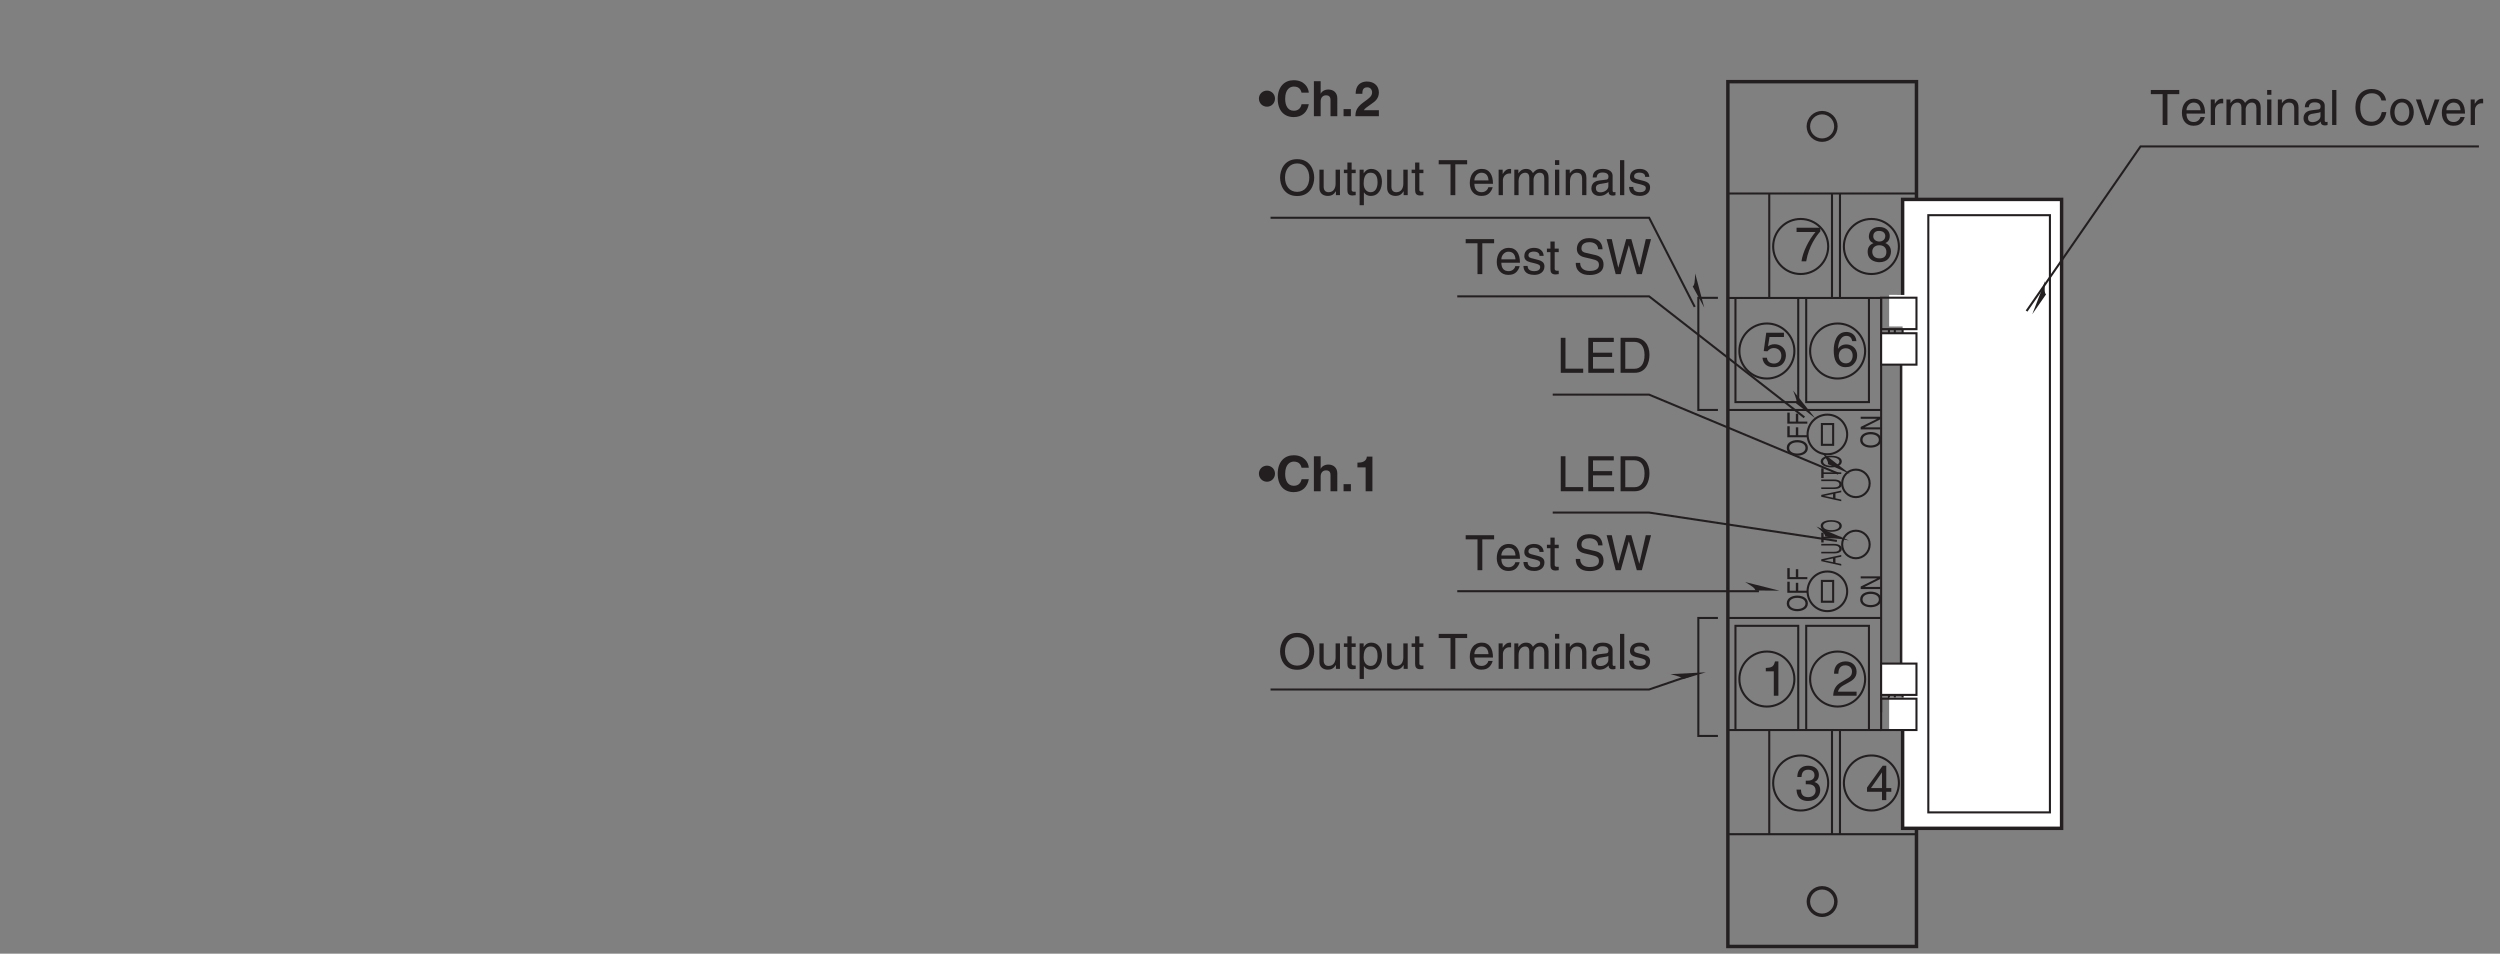<?xml version="1.0" encoding="UTF-8"?>
<svg xmlns="http://www.w3.org/2000/svg" xmlns:xlink="http://www.w3.org/1999/xlink" width="357.06pt" height="136.21pt" viewBox="0 0 357.06 136.21" version="1.2">
<rect x="0" y="0" width="357.06" height="136.21" fill="#808080" stroke="none"/>
<defs>
<g>
<symbol overflow="visible" id="glyph0-0">
<path style="stroke:none;" d="M 0 0 L 3.484 0 L 3.484 -4.875 L 0 -4.875 Z M 1.734 -2.75 L 0.562 -4.531 L 2.922 -4.531 Z M 1.953 -2.438 L 3.125 -4.219 L 3.125 -0.656 Z M 0.562 -0.344 L 1.734 -2.125 L 2.922 -0.344 Z M 0.344 -4.219 L 1.531 -2.438 L 0.344 -0.656 Z M 0.344 -4.219 "/>
</symbol>
<symbol overflow="visible" id="glyph0-1">
<path style="stroke:none;" d="M 2.5 -4.906 L 2.016 -4.906 C 1.828 -4.094 1.5 -4.016 0.703 -3.969 L 0.703 -3.484 L 1.844 -3.484 L 1.844 0 L 2.5 0 Z M 2.5 -4.906 "/>
</symbol>
<symbol overflow="visible" id="glyph0-2">
<path style="stroke:none;" d="M 0.922 -3.141 C 0.938 -3.484 0.984 -4.344 1.906 -4.344 C 2.625 -4.344 2.875 -3.859 2.875 -3.469 C 2.875 -2.828 2.5 -2.625 1.969 -2.328 L 1.328 -1.938 C 0.672 -1.562 0.219 -1.016 0.188 0 L 3.531 0 L 3.531 -0.578 L 0.875 -0.578 C 0.891 -0.766 1.047 -1.156 1.703 -1.516 L 2.219 -1.797 C 2.953 -2.188 3.531 -2.562 3.531 -3.438 C 3.531 -4.344 2.844 -4.906 2 -4.906 C 1.469 -4.906 0.312 -4.734 0.312 -3.141 Z M 0.922 -3.141 "/>
</symbol>
<symbol overflow="visible" id="glyph0-3">
<path style="stroke:none;" d="M 1.562 -2.266 C 1.641 -2.266 1.75 -2.266 1.828 -2.266 C 2.25 -2.266 2.969 -2.188 2.969 -1.359 C 2.969 -0.797 2.531 -0.422 1.906 -0.422 C 1 -0.422 0.891 -1.031 0.875 -1.5 L 0.234 -1.5 C 0.281 -0.938 0.422 -0.375 0.969 -0.078 C 1.203 0.047 1.516 0.125 1.875 0.125 C 3.109 0.125 3.625 -0.641 3.625 -1.438 C 3.625 -2.094 3.281 -2.438 2.812 -2.578 L 2.812 -2.594 C 3.078 -2.688 3.438 -2.984 3.438 -3.609 C 3.438 -4.359 2.875 -4.906 1.938 -4.906 C 0.641 -4.906 0.359 -4.016 0.359 -3.297 L 0.953 -3.297 C 0.984 -3.641 1.031 -4.344 1.906 -4.344 C 2.641 -4.344 2.812 -3.875 2.812 -3.578 C 2.812 -2.969 2.344 -2.781 1.875 -2.781 C 1.766 -2.781 1.656 -2.781 1.562 -2.781 Z M 1.562 -2.266 "/>
</symbol>
<symbol overflow="visible" id="glyph0-4">
<path style="stroke:none;" d="M 3.641 -1.188 L 3.641 -1.719 L 2.922 -1.719 L 2.922 -4.906 L 2.406 -4.906 L 0.172 -1.797 L 0.172 -1.188 L 2.312 -1.188 L 2.312 0 L 2.922 0 L 2.922 -1.188 Z M 2.297 -3.938 L 2.312 -3.938 L 2.312 -1.719 L 0.734 -1.719 Z M 2.297 -3.938 "/>
</symbol>
<symbol overflow="visible" id="glyph0-5">
<path style="stroke:none;" d="M 0.25 -4.188 L 2.953 -4.188 C 2.016 -3.094 1.125 -1.344 0.953 0 L 1.625 0 C 1.984 -2.188 3.156 -3.75 3.641 -4.266 L 3.641 -4.797 L 0.25 -4.797 Z M 0.25 -4.188 "/>
</symbol>
<symbol overflow="visible" id="glyph0-6">
<path style="stroke:none;" d="M 3.422 -3.641 C 3.422 -4.203 3 -4.906 1.906 -4.906 C 0.75 -4.906 0.438 -4.062 0.438 -3.547 C 0.438 -3.094 0.672 -2.766 1.094 -2.594 C 0.578 -2.391 0.266 -2 0.266 -1.406 C 0.266 -1.172 0.266 -0.641 0.766 -0.25 C 1.156 0.062 1.672 0.125 1.938 0.125 C 3.094 0.125 3.594 -0.625 3.594 -1.422 C 3.594 -1.781 3.453 -2.328 2.797 -2.609 C 3.016 -2.719 3.422 -2.938 3.422 -3.641 Z M 1.922 -2.297 C 2.484 -2.297 2.938 -2 2.938 -1.344 C 2.938 -0.578 2.406 -0.422 1.953 -0.422 C 1.109 -0.422 0.922 -1 0.922 -1.391 C 0.922 -1.844 1.234 -2.297 1.922 -2.297 Z M 1.922 -2.828 C 1.469 -2.828 1.062 -3.109 1.062 -3.578 C 1.062 -3.891 1.219 -4.344 1.875 -4.344 C 2.594 -4.344 2.781 -3.922 2.781 -3.609 C 2.781 -3.172 2.453 -2.828 1.922 -2.828 Z M 1.922 -2.828 "/>
</symbol>
<symbol overflow="visible" id="glyph0-7">
<path style="stroke:none;" d="M 1.234 -4.188 L 3.297 -4.188 L 3.297 -4.797 L 0.766 -4.797 L 0.406 -2.172 L 0.938 -2.141 C 1.156 -2.438 1.484 -2.609 1.828 -2.609 C 2.438 -2.609 2.922 -2.219 2.922 -1.516 C 2.922 -0.906 2.531 -0.391 1.891 -0.391 C 1.344 -0.391 0.922 -0.641 0.859 -1.219 L 0.219 -1.219 C 0.344 -0.125 1.156 0.125 1.797 0.125 C 3.328 0.125 3.578 -1.047 3.578 -1.594 C 3.578 -2.594 2.766 -3.156 1.969 -3.156 C 1.531 -3.156 1.234 -3.016 1.016 -2.844 Z M 1.234 -4.188 "/>
</symbol>
<symbol overflow="visible" id="glyph0-8">
<path style="stroke:none;" d="M 3.5 -3.594 C 3.438 -4.594 2.641 -4.906 2.078 -4.906 C 0.609 -4.906 0.266 -3.359 0.266 -2.281 C 0.266 -1.641 0.344 -1.031 0.641 -0.578 C 0.984 -0.031 1.516 0.125 1.891 0.125 C 2.594 0.125 2.875 -0.062 3.141 -0.344 C 3.469 -0.703 3.609 -1.062 3.609 -1.562 C 3.609 -2.734 2.672 -3.125 2.078 -3.125 C 1.406 -3.125 1.062 -2.781 0.906 -2.516 L 0.891 -2.531 C 0.891 -3.047 1.094 -4.344 2.062 -4.344 C 2.594 -4.344 2.828 -4.031 2.906 -3.594 Z M 0.984 -1.5 C 0.984 -2.078 1.312 -2.578 1.984 -2.578 C 2.734 -2.578 2.969 -1.969 2.969 -1.547 C 2.969 -0.875 2.594 -0.422 2.016 -0.422 C 1.297 -0.422 0.984 -0.984 0.984 -1.5 Z M 0.984 -1.5 "/>
</symbol>
<symbol overflow="visible" id="glyph0-9">
<path style="stroke:none;" d="M 0.094 -4.406 L 1.781 -4.406 L 1.781 0 L 2.469 0 L 2.469 -4.406 L 4.156 -4.406 L 4.156 -5 L 0.094 -5 Z M 0.094 -4.406 "/>
</symbol>
<symbol overflow="visible" id="glyph0-10">
<path style="stroke:none;" d="M 2.922 -1.141 C 2.906 -0.875 2.562 -0.422 1.984 -0.422 C 1.281 -0.422 0.938 -0.859 0.938 -1.625 L 3.594 -1.625 C 3.594 -2.906 3.078 -3.75 2.016 -3.75 C 0.828 -3.75 0.281 -2.844 0.281 -1.719 C 0.281 -0.672 0.891 0.109 1.906 0.109 C 2.484 0.109 2.719 -0.031 2.891 -0.141 C 3.344 -0.453 3.516 -0.969 3.547 -1.141 Z M 0.938 -2.109 C 0.938 -2.672 1.375 -3.203 1.938 -3.203 C 2.688 -3.203 2.922 -2.672 2.953 -2.109 Z M 0.938 -2.109 "/>
</symbol>
<symbol overflow="visible" id="glyph0-11">
<path style="stroke:none;" d="M 3.109 -2.609 C 3.109 -2.781 3.016 -3.75 1.719 -3.75 C 1 -3.75 0.344 -3.391 0.344 -2.578 C 0.344 -2.078 0.672 -1.828 1.188 -1.703 L 1.891 -1.531 C 2.406 -1.391 2.609 -1.297 2.609 -1 C 2.609 -0.594 2.219 -0.422 1.781 -0.422 C 0.922 -0.422 0.828 -0.891 0.812 -1.172 L 0.219 -1.172 C 0.25 -0.734 0.344 0.109 1.781 0.109 C 2.609 0.109 3.219 -0.344 3.219 -1.094 C 3.219 -1.594 2.969 -1.875 2.203 -2.062 L 1.594 -2.219 C 1.125 -2.328 0.938 -2.406 0.938 -2.703 C 0.938 -3.156 1.469 -3.219 1.656 -3.219 C 2.422 -3.219 2.516 -2.844 2.516 -2.609 Z M 3.109 -2.609 "/>
</symbol>
<symbol overflow="visible" id="glyph0-12">
<path style="stroke:none;" d="M 1.781 -3.141 L 1.781 -3.641 L 1.203 -3.641 L 1.203 -4.656 L 0.594 -4.656 L 0.594 -3.641 L 0.094 -3.641 L 0.094 -3.141 L 0.594 -3.141 L 0.594 -0.734 C 0.594 -0.297 0.719 0.047 1.328 0.047 C 1.391 0.047 1.562 0.016 1.781 0 L 1.781 -0.484 L 1.578 -0.484 C 1.453 -0.484 1.203 -0.484 1.203 -0.766 L 1.203 -3.141 Z M 1.781 -3.141 "/>
</symbol>
<symbol overflow="visible" id="glyph0-13">
<path style="stroke:none;" d=""/>
</symbol>
<symbol overflow="visible" id="glyph0-14">
<path style="stroke:none;" d="M 4.172 -3.547 C 4.141 -4.094 3.969 -5.141 2.219 -5.141 C 1.016 -5.141 0.5 -4.375 0.5 -3.594 C 0.5 -2.719 1.25 -2.484 1.578 -2.406 L 2.594 -2.172 C 3.406 -1.984 3.656 -1.812 3.656 -1.297 C 3.656 -0.578 2.844 -0.453 2.344 -0.453 C 1.703 -0.453 0.969 -0.703 0.969 -1.609 L 0.344 -1.609 C 0.344 -1.156 0.422 -0.734 0.844 -0.344 C 1.078 -0.141 1.438 0.125 2.359 0.125 C 3.219 0.125 4.312 -0.188 4.312 -1.375 C 4.312 -2.172 3.828 -2.562 3.172 -2.719 L 1.75 -3.047 C 1.453 -3.109 1.156 -3.25 1.156 -3.672 C 1.156 -4.438 1.875 -4.562 2.297 -4.562 C 2.859 -4.562 3.5 -4.312 3.547 -3.547 Z M 4.172 -3.547 "/>
</symbol>
<symbol overflow="visible" id="glyph0-15">
<path style="stroke:none;" d="M 3.281 -4.141 L 4.422 0 L 5.141 0 L 6.453 -5 L 5.703 -5 L 4.781 -0.938 L 4.766 -0.938 L 3.641 -5 L 2.906 -5 L 1.781 -0.938 L 1.766 -0.938 L 0.844 -5 L 0.109 -5 L 1.406 0 L 2.125 0 Z M 3.281 -4.141 "/>
</symbol>
<symbol overflow="visible" id="glyph0-16">
<path style="stroke:none;" d="M 1.203 -5 L 0.531 -5 L 0.531 0 L 3.734 0 L 3.734 -0.594 L 1.203 -0.594 Z M 1.203 -5 "/>
</symbol>
<symbol overflow="visible" id="glyph0-17">
<path style="stroke:none;" d="M 4.281 -0.594 L 1.266 -0.594 L 1.266 -2.266 L 4 -2.266 L 4 -2.875 L 1.266 -2.875 L 1.266 -4.406 L 4.234 -4.406 L 4.234 -5 L 0.594 -5 L 0.594 0 L 4.281 0 Z M 4.281 -0.594 "/>
</symbol>
<symbol overflow="visible" id="glyph0-18">
<path style="stroke:none;" d="M 0.562 0 L 2.562 0 C 4.203 0 4.688 -1.453 4.688 -2.578 C 4.688 -4.016 3.891 -5 2.594 -5 L 0.562 -5 Z M 1.234 -4.422 L 2.5 -4.422 C 3.406 -4.422 3.984 -3.797 3.984 -2.531 C 3.984 -1.266 3.422 -0.578 2.547 -0.578 L 1.234 -0.578 Z M 1.234 -4.422 "/>
</symbol>
<symbol overflow="visible" id="glyph0-19">
<path style="stroke:none;" d="M 4.438 -2.5 C 4.438 -1.328 3.797 -0.469 2.703 -0.469 C 1.625 -0.469 0.969 -1.328 0.969 -2.5 C 0.969 -3.672 1.625 -4.531 2.703 -4.531 C 3.797 -4.531 4.438 -3.672 4.438 -2.5 Z M 5.141 -2.5 C 5.141 -3.578 4.562 -5.141 2.703 -5.141 C 0.844 -5.141 0.266 -3.578 0.266 -2.5 C 0.266 -1.422 0.844 0.125 2.703 0.125 C 4.562 0.125 5.141 -1.422 5.141 -2.5 Z M 5.141 -2.5 "/>
</symbol>
<symbol overflow="visible" id="glyph0-20">
<path style="stroke:none;" d="M 3.406 0 L 3.406 -3.641 L 2.781 -3.641 L 2.781 -1.641 C 2.781 -1.109 2.562 -0.422 1.781 -0.422 C 1.391 -0.422 1.078 -0.625 1.078 -1.219 L 1.078 -3.641 L 0.469 -3.641 L 0.469 -1.031 C 0.469 -0.156 1.125 0.109 1.656 0.109 C 2.234 0.109 2.547 -0.125 2.812 -0.547 L 2.828 -0.531 L 2.828 0 Z M 3.406 0 "/>
</symbol>
<symbol overflow="visible" id="glyph0-21">
<path style="stroke:none;" d="M 0.984 -1.656 C 0.984 -2.25 1.078 -3.203 1.969 -3.203 C 2.906 -3.203 2.969 -2.297 2.969 -1.828 C 2.969 -1.031 2.656 -0.422 1.984 -0.422 C 1.594 -0.422 0.984 -0.688 0.984 -1.656 Z M 0.406 1.438 L 1.016 1.438 L 1.016 -0.391 L 1.031 -0.391 C 1.188 -0.125 1.516 0.109 2 0.109 C 3.234 0.109 3.594 -1.062 3.594 -1.938 C 3.594 -2.953 3.047 -3.75 2.078 -3.75 C 1.422 -3.75 1.141 -3.344 1 -3.125 L 0.984 -3.125 L 0.984 -3.641 L 0.406 -3.641 Z M 0.406 1.438 "/>
</symbol>
<symbol overflow="visible" id="glyph0-22">
<path style="stroke:none;" d="M 1.141 -2.125 C 1.141 -2.641 1.516 -3.094 2.078 -3.094 L 2.312 -3.094 L 2.312 -3.734 C 2.266 -3.75 2.219 -3.75 2.156 -3.75 C 1.688 -3.75 1.375 -3.469 1.125 -3.031 L 1.109 -3.031 L 1.109 -3.641 L 0.531 -3.641 L 0.531 0 L 1.141 0 Z M 1.141 -2.125 "/>
</symbol>
<symbol overflow="visible" id="glyph0-23">
<path style="stroke:none;" d="M 0.453 0 L 1.062 0 L 1.062 -1.984 C 1.062 -2.969 1.672 -3.203 2.016 -3.203 C 2.469 -3.203 2.594 -2.828 2.594 -2.516 L 2.594 0 L 3.203 0 L 3.203 -2.219 C 3.203 -2.703 3.547 -3.203 4.062 -3.203 C 4.578 -3.203 4.734 -2.859 4.734 -2.359 L 4.734 0 L 5.344 0 L 5.344 -2.516 C 5.344 -3.547 4.609 -3.75 4.219 -3.75 C 3.656 -3.75 3.406 -3.5 3.109 -3.156 C 3 -3.359 2.797 -3.75 2.141 -3.75 C 1.484 -3.75 1.172 -3.328 1.047 -3.125 L 1.031 -3.125 L 1.031 -3.641 L 0.453 -3.641 Z M 0.453 0 "/>
</symbol>
<symbol overflow="visible" id="glyph0-24">
<path style="stroke:none;" d="M 1.078 -3.641 L 0.469 -3.641 L 0.469 0 L 1.078 0 Z M 1.078 -4.312 L 1.078 -5 L 0.469 -5 L 0.469 -4.312 Z M 1.078 -4.312 "/>
</symbol>
<symbol overflow="visible" id="glyph0-25">
<path style="stroke:none;" d="M 3.406 -2.484 C 3.406 -3.516 2.703 -3.75 2.141 -3.75 C 1.516 -3.75 1.172 -3.328 1.047 -3.125 L 1.031 -3.125 L 1.031 -3.641 L 0.453 -3.641 L 0.453 0 L 1.062 0 L 1.062 -1.984 C 1.062 -2.969 1.672 -3.203 2.016 -3.203 C 2.625 -3.203 2.797 -2.875 2.797 -2.25 L 2.797 0 L 3.406 0 Z M 3.406 -2.484 "/>
</symbol>
<symbol overflow="visible" id="glyph0-26">
<path style="stroke:none;" d="M 1 -2.531 C 1.031 -2.812 1.141 -3.234 1.828 -3.234 C 2.406 -3.234 2.688 -3.031 2.688 -2.641 C 2.688 -2.281 2.516 -2.234 2.359 -2.219 L 1.359 -2.094 C 0.344 -1.969 0.25 -1.25 0.25 -0.953 C 0.25 -0.328 0.719 0.109 1.391 0.109 C 2.094 0.109 2.469 -0.234 2.703 -0.484 C 2.719 -0.203 2.812 0.062 3.344 0.062 C 3.484 0.062 3.578 0.031 3.688 0 L 3.688 -0.453 C 3.609 -0.438 3.547 -0.422 3.484 -0.422 C 3.359 -0.422 3.281 -0.484 3.281 -0.641 L 3.281 -2.734 C 3.281 -3.672 2.219 -3.75 1.938 -3.75 C 1.031 -3.75 0.453 -3.406 0.438 -2.531 Z M 2.672 -1.266 C 2.672 -0.781 2.109 -0.406 1.547 -0.406 C 1.078 -0.406 0.891 -0.641 0.891 -1.031 C 0.891 -1.5 1.359 -1.594 1.656 -1.625 C 2.422 -1.734 2.578 -1.781 2.672 -1.859 Z M 2.672 -1.266 "/>
</symbol>
<symbol overflow="visible" id="glyph0-27">
<path style="stroke:none;" d="M 1.078 -5 L 0.469 -5 L 0.469 0 L 1.078 0 Z M 1.078 -5 "/>
</symbol>
<symbol overflow="visible" id="glyph0-28">
<path style="stroke:none;" d="M 4.688 -3.5 C 4.594 -4.328 3.922 -5.141 2.641 -5.141 C 1.188 -5.141 0.312 -4.062 0.312 -2.531 C 0.312 -0.609 1.422 0.125 2.547 0.125 C 2.922 0.125 4.453 0.047 4.734 -1.844 L 4.078 -1.844 C 3.859 -0.672 3.094 -0.469 2.656 -0.469 C 1.422 -0.469 1 -1.375 1 -2.547 C 1 -3.875 1.734 -4.531 2.641 -4.531 C 3.109 -4.531 3.844 -4.375 4.031 -3.5 Z M 4.688 -3.5 "/>
</symbol>
<symbol overflow="visible" id="glyph0-29">
<path style="stroke:none;" d="M 0.25 -1.828 C 0.25 -0.891 0.766 0.094 1.938 0.094 C 3.094 0.094 3.625 -0.891 3.625 -1.828 C 3.625 -2.766 3.094 -3.75 1.938 -3.75 C 0.766 -3.75 0.25 -2.766 0.25 -1.828 Z M 0.875 -1.828 C 0.875 -2.312 1.062 -3.219 1.938 -3.219 C 2.812 -3.219 2.984 -2.312 2.984 -1.828 C 2.984 -1.344 2.812 -0.438 1.938 -0.438 C 1.062 -0.438 0.875 -1.344 0.875 -1.828 Z M 0.875 -1.828 "/>
</symbol>
<symbol overflow="visible" id="glyph0-30">
<path style="stroke:none;" d="M 1.719 -0.672 L 1.703 -0.672 L 0.766 -3.641 L 0.062 -3.641 L 1.391 0 L 2.031 0 L 3.422 -3.641 L 2.75 -3.641 Z M 1.719 -0.672 "/>
</symbol>
<symbol overflow="visible" id="glyph1-0">
<path style="stroke:none;" d="M 0 0 L 0 -1.188 L -2.797 -1.188 L -2.797 0 Z M -1.578 -0.594 L -2.594 -0.188 L -2.594 -1 Z M -1.391 -0.672 L -2.406 -1.078 L -0.375 -1.078 Z M -0.203 -0.188 L -1.219 -0.594 L -0.203 -1 Z M -2.406 -0.125 L -1.391 -0.531 L -0.375 -0.125 Z M -2.406 -0.125 "/>
</symbol>
<symbol overflow="visible" id="glyph1-1">
<path style="stroke:none;" d="M -0.828 -1.141 L 0 -1.312 L 0 -1.562 L -2.859 -0.938 L -2.859 -0.672 L 0 -0.031 L 0 -0.266 L -0.828 -0.453 Z M -1.172 -0.531 L -2.438 -0.797 L -1.172 -1.062 Z M -1.172 -0.531 "/>
</symbol>
<symbol overflow="visible" id="glyph1-2">
<path style="stroke:none;" d="M -2.859 -1.312 L -1.047 -1.312 C -0.438 -1.312 -0.266 -1.062 -0.266 -0.859 C -0.266 -0.641 -0.438 -0.422 -1.062 -0.422 L -2.859 -0.422 L -2.859 -0.188 L -0.953 -0.188 C -0.422 -0.188 0.078 -0.391 0.078 -0.844 C 0.078 -1.312 -0.422 -1.547 -1 -1.547 L -2.859 -1.547 Z M -2.859 -1.312 "/>
</symbol>
<symbol overflow="visible" id="glyph1-3">
<path style="stroke:none;" d="M -2.516 -0.031 L -2.516 -0.609 L 0 -0.609 L 0 -0.844 L -2.516 -0.844 L -2.516 -1.422 L -2.859 -1.422 L -2.859 -0.031 Z M -2.516 -0.031 "/>
</symbol>
<symbol overflow="visible" id="glyph1-4">
<path style="stroke:none;" d="M -1.438 -1.531 C -0.75 -1.531 -0.266 -1.297 -0.266 -0.938 C -0.266 -0.562 -0.75 -0.328 -1.438 -0.328 C -2.109 -0.328 -2.594 -0.562 -2.594 -0.938 C -2.594 -1.297 -2.109 -1.531 -1.438 -1.531 Z M -1.438 -1.766 C -2.047 -1.766 -2.938 -1.578 -2.938 -0.938 C -2.938 -0.297 -2.047 -0.094 -1.438 -0.094 C -0.812 -0.094 0.078 -0.297 0.078 -0.938 C 0.078 -1.578 -0.812 -1.766 -1.438 -1.766 Z M -1.438 -1.766 "/>
</symbol>
<symbol overflow="visible" id="glyph2-0">
<path style="stroke:none;" d="M 0 0 L 0 -1.594 L -2.797 -1.594 L -2.797 0 Z M -1.578 -0.797 L -2.594 -0.25 L -2.594 -1.344 Z M -1.391 -0.891 L -2.406 -1.438 L -0.375 -1.438 Z M -0.203 -0.25 L -1.219 -0.797 L -0.203 -1.344 Z M -2.406 -0.156 L -1.391 -0.703 L -0.375 -0.156 Z M -2.406 -0.156 "/>
</symbol>
<symbol overflow="visible" id="glyph2-1">
<path style="stroke:none;" d="M -1.438 -2.031 C -0.75 -2.031 -0.266 -1.734 -0.266 -1.234 C -0.266 -0.75 -0.75 -0.438 -1.438 -0.438 C -2.109 -0.438 -2.594 -0.75 -2.594 -1.234 C -2.594 -1.734 -2.109 -2.031 -1.438 -2.031 Z M -1.438 -2.359 C -2.047 -2.359 -2.938 -2.094 -2.938 -1.234 C -2.938 -0.391 -2.047 -0.125 -1.438 -0.125 C -0.812 -0.125 0.078 -0.391 0.078 -1.234 C 0.078 -2.094 -0.812 -2.359 -1.438 -2.359 Z M -1.438 -2.359 "/>
</symbol>
<symbol overflow="visible" id="glyph2-2">
<path style="stroke:none;" d="M -0.547 -1.766 L -0.547 -1.75 L -2.859 -0.609 L -2.859 -0.25 L 0 -0.25 L 0 -0.547 L -2.312 -0.547 L 0 -1.719 L 0 -2.062 L -2.859 -2.062 L -2.859 -1.766 Z M -0.547 -1.766 "/>
</symbol>
<symbol overflow="visible" id="glyph2-3">
<path style="stroke:none;" d="M -1.297 -0.578 L -1.297 -1.703 L -1.641 -1.703 L -1.641 -0.578 L -2.516 -0.578 L -2.516 -1.859 L -2.859 -1.859 L -2.859 -0.281 L 0 -0.281 L 0 -0.578 Z M -1.297 -0.578 "/>
</symbol>
<symbol overflow="visible" id="glyph3-0">
<path style="stroke:none;" d="M 0 0 L 3.484 0 L 3.484 -4.875 L 0 -4.875 Z M 1.734 -2.75 L 0.562 -4.531 L 2.922 -4.531 Z M 1.953 -2.438 L 3.125 -4.219 L 3.125 -0.656 Z M 0.562 -0.344 L 1.734 -2.125 L 2.922 -0.344 Z M 0.344 -4.219 L 1.531 -2.438 L 0.344 -0.656 Z M 0.344 -4.219 "/>
</symbol>
<symbol overflow="visible" id="glyph3-1">
<path style="stroke:none;" d="M 0.062 -2.516 C 0.062 -1.859 0.578 -1.359 1.219 -1.359 C 1.844 -1.359 2.359 -1.859 2.359 -2.516 C 2.359 -3.156 1.844 -3.656 1.219 -3.656 C 0.578 -3.656 0.062 -3.156 0.062 -2.516 Z M 0.062 -2.516 "/>
</symbol>
<symbol overflow="visible" id="glyph3-2">
<path style="stroke:none;" d="M 4.75 -3.359 C 4.703 -4.109 4.094 -5.141 2.594 -5.141 C 1.312 -5.141 0.312 -4.25 0.312 -2.5 C 0.312 -0.766 1.266 0.125 2.594 0.125 C 3.844 0.125 4.547 -0.625 4.75 -1.719 L 3.719 -1.719 C 3.594 -1.094 3.188 -0.781 2.609 -0.781 C 1.719 -0.781 1.375 -1.578 1.375 -2.484 C 1.375 -3.891 2.109 -4.234 2.609 -4.234 C 3.469 -4.234 3.625 -3.672 3.719 -3.359 Z M 4.75 -3.359 "/>
</symbol>
<symbol overflow="visible" id="glyph3-3">
<path style="stroke:none;" d="M 3.797 -2.562 C 3.797 -3.375 3.234 -3.812 2.516 -3.812 C 1.984 -3.812 1.562 -3.531 1.438 -3.219 L 1.422 -3.219 L 1.422 -5 L 0.453 -5 L 0.453 0 L 1.422 0 L 1.422 -2.125 C 1.422 -2.688 1.766 -2.984 2.188 -2.984 C 2.812 -2.984 2.828 -2.516 2.828 -2.25 L 2.828 0 L 3.797 0 Z M 3.797 -2.562 "/>
</symbol>
<symbol overflow="visible" id="glyph3-4">
<path style="stroke:none;" d="M 1.484 -1.016 L 0.438 -1.016 L 0.438 0 L 1.484 0 Z M 1.484 -1.016 "/>
</symbol>
<symbol overflow="visible" id="glyph3-5">
<path style="stroke:none;" d="M 0.484 -3.406 L 1.656 -3.406 L 1.656 0 L 2.625 0 L 2.625 -4.953 L 1.828 -4.953 C 1.812 -4.578 1.562 -4.094 0.625 -4.094 L 0.484 -4.094 Z M 0.484 -3.406 "/>
</symbol>
<symbol overflow="visible" id="glyph3-6">
<path style="stroke:none;" d="M 1.188 -3.203 C 1.188 -3.562 1.203 -4.125 1.891 -4.125 C 2.359 -4.125 2.578 -3.75 2.578 -3.422 C 2.578 -2.859 2.219 -2.609 1.328 -1.969 C 0.25 -1.188 0.219 -0.578 0.188 0 L 3.547 0 L 3.547 -0.859 L 1.406 -0.859 C 1.516 -1.094 1.859 -1.312 2.516 -1.781 C 3 -2.109 3.547 -2.531 3.547 -3.391 C 3.547 -4.391 2.797 -4.953 1.844 -4.953 C 1.406 -4.953 0.234 -4.812 0.234 -3.203 Z M 1.188 -3.203 "/>
</symbol>
</g>
<clipPath id="clip1">
  <path d="M 245 8 L 278 8 L 278 135.426 L 245 135.426 Z M 245 8 "/>
</clipPath>
<clipPath id="clip2">
  <path d="M 288 18 L 355.562 18 L 355.562 46 L 288 46 Z M 288 18 "/>
</clipPath>
</defs>
<g id="surface1">
<g clip-path="url(#clip1)" clip-rule="nonzero">
<path style="fill:none;stroke-width:5;stroke-linecap:butt;stroke-linejoin:miter;stroke:rgb(13.73%,12.16%,12.549%);stroke-opacity:1;stroke-miterlimit:4;" d="M 2487.079 2.502 L 2759.156 2.502 L 2759.156 1250.126 L 2487.079 1250.126 Z M 2623.019 47.449 C 2633.981 47.449 2642.899 56.328 2642.899 67.29 C 2642.899 78.212 2633.981 87.131 2623.019 87.131 C 2612.097 87.131 2603.178 78.212 2603.178 67.29 C 2603.178 56.328 2612.097 47.449 2623.019 47.449 Z M 2623.019 1165.733 C 2633.981 1165.733 2642.899 1174.613 2642.899 1185.574 C 2642.899 1196.536 2633.981 1205.415 2623.019 1205.415 C 2612.097 1205.415 2603.178 1196.536 2603.178 1185.574 C 2603.178 1174.613 2612.097 1165.733 2623.019 1165.733 Z M 2623.019 1165.733 " transform="matrix(0.099,0,0,-0.099,0.562,135.425)"/>
</g>
<path style="fill:none;stroke-width:3;stroke-linecap:butt;stroke-linejoin:miter;stroke:rgb(13.73%,12.16%,12.549%);stroke-opacity:1;stroke-miterlimit:4;" d="M 2630.602 712.573 C 2646.396 712.573 2659.165 725.382 2659.165 741.176 C 2659.165 756.931 2646.396 769.739 2630.602 769.739 C 2614.847 769.739 2602.039 756.931 2602.039 741.176 C 2602.039 725.382 2614.847 712.573 2630.602 712.573 Z M 2630.602 712.573 " transform="matrix(0.099,0,0,-0.099,0.562,135.425)"/>
<path style="fill-rule:nonzero;fill:rgb(100%,100%,100%);fill-opacity:1;stroke-width:5;stroke-linecap:butt;stroke-linejoin:miter;stroke:rgb(13.73%,12.16%,12.549%);stroke-opacity:1;stroke-miterlimit:4;" d="M 2739.158 938.525 L 2739.158 1080.24 L 2968.527 1080.24 L 2968.527 172.938 L 2739.158 172.938 L 2739.158 313.986 " transform="matrix(0.099,0,0,-0.099,0.562,135.425)"/>
<path style="fill:none;stroke-width:3;stroke-linecap:butt;stroke-linejoin:miter;stroke:rgb(13.73%,12.16%,12.549%);stroke-opacity:1;stroke-miterlimit:4;" d="M 2727.921 893.107 L 2727.921 887.37 M 2739.158 893.107 L 2739.158 887.37 M 2719.435 893.107 L 2719.435 887.37 M 2739.158 365.73 L 2739.158 359.954 M 2727.921 365.73 L 2727.921 359.954 M 2719.435 365.73 L 2719.435 359.954 M 2487.275 1088.766 L 2759.156 1088.766 M 2487.275 164.452 L 2759.156 164.452 M 2736.682 842.109 L 2736.682 410.126 M 2486.686 314.772 L 2708.198 314.772 M 2708.198 476.407 L 2486.686 476.407 M 2690.596 314.772 L 2690.596 465.052 L 2600.074 465.052 L 2600.074 314.772 M 2588.563 314.772 L 2588.563 465.052 L 2498.001 465.052 L 2498.001 314.772 M 2543.341 348.599 C 2565.264 348.599 2583.023 366.358 2583.023 388.281 C 2583.023 410.205 2565.264 427.963 2543.341 427.963 C 2521.418 427.963 2503.659 410.205 2503.659 388.281 C 2503.659 366.358 2521.418 348.599 2543.341 348.599 Z M 2543.341 348.599 " transform="matrix(0.099,0,0,-0.099,0.562,135.425)"/>
<path style="fill:none;stroke-width:3;stroke-linecap:butt;stroke-linejoin:miter;stroke:rgb(13.73%,12.16%,12.549%);stroke-opacity:1;stroke-miterlimit:4;" d="M 2645.414 348.599 C 2667.298 348.599 2685.096 366.358 2685.096 388.281 C 2685.096 410.205 2667.298 427.963 2645.414 427.963 C 2623.491 427.963 2605.732 410.205 2605.732 388.281 C 2605.732 366.358 2623.491 348.599 2645.414 348.599 Z M 2645.414 348.599 " transform="matrix(0.099,0,0,-0.099,0.562,135.425)"/>
<g style="fill:rgb(13.73%,12.16%,12.549%);fill-opacity:1;">
  <use xlink:href="#glyph0-1" x="251.496" y="99.369"/>
</g>
<g style="fill:rgb(13.73%,12.16%,12.549%);fill-opacity:1;">
  <use xlink:href="#glyph0-2" x="261.635" y="99.369"/>
</g>
<path style="fill:none;stroke-width:3;stroke-linecap:butt;stroke-linejoin:miter;stroke:rgb(13.73%,12.16%,12.549%);stroke-opacity:1;stroke-miterlimit:4;" d="M 2648.793 314.497 L 2648.793 164.216 M 2637.281 164.216 L 2637.281 314.497 M 2546.759 314.497 L 2546.759 164.216 M 2592.099 198.633 C 2614.022 198.633 2631.781 216.431 2631.781 238.354 C 2631.781 260.278 2614.022 278.036 2592.099 278.036 C 2570.175 278.036 2552.417 260.278 2552.417 238.354 C 2552.417 216.431 2570.175 198.633 2592.099 198.633 Z M 2592.099 198.633 " transform="matrix(0.099,0,0,-0.099,0.562,135.425)"/>
<path style="fill:none;stroke-width:3;stroke-linecap:butt;stroke-linejoin:miter;stroke:rgb(13.73%,12.16%,12.549%);stroke-opacity:1;stroke-miterlimit:4;" d="M 2694.132 198.633 C 2716.056 198.633 2733.814 216.431 2733.814 238.354 C 2733.814 260.278 2716.056 278.036 2694.132 278.036 C 2672.248 278.036 2654.45 260.278 2654.45 238.354 C 2654.45 216.431 2672.248 198.633 2694.132 198.633 Z M 2694.132 198.633 " transform="matrix(0.099,0,0,-0.099,0.562,135.425)"/>
<g style="fill:rgb(13.73%,12.16%,12.549%);fill-opacity:1;">
  <use xlink:href="#glyph0-3" x="256.343" y="114.275"/>
</g>
<g style="fill:rgb(13.73%,12.16%,12.549%);fill-opacity:1;">
  <use xlink:href="#glyph0-4" x="266.482" y="114.275"/>
</g>
<path style="fill:none;stroke-width:3;stroke-linecap:butt;stroke-linejoin:miter;stroke:rgb(13.73%,12.16%,12.549%);stroke-opacity:1;stroke-miterlimit:4;" d="M 2648.793 1088.452 L 2648.793 938.171 M 2637.281 938.171 L 2637.281 1088.452 M 2546.759 1088.452 L 2546.759 938.171 M 2592.099 972.628 C 2614.022 972.628 2631.781 990.426 2631.781 1012.31 C 2631.781 1034.233 2614.022 1052.031 2592.099 1052.031 C 2570.175 1052.031 2552.417 1034.233 2552.417 1012.31 C 2552.417 990.426 2570.175 972.628 2592.099 972.628 Z M 2592.099 972.628 " transform="matrix(0.099,0,0,-0.099,0.562,135.425)"/>
<path style="fill:none;stroke-width:3;stroke-linecap:butt;stroke-linejoin:miter;stroke:rgb(13.73%,12.16%,12.549%);stroke-opacity:1;stroke-miterlimit:4;" d="M 2694.132 972.628 C 2716.056 972.628 2733.814 990.426 2733.814 1012.31 C 2733.814 1034.233 2716.056 1052.031 2694.132 1052.031 C 2672.248 1052.031 2654.45 1034.233 2654.45 1012.31 C 2654.45 990.426 2672.248 972.628 2694.132 972.628 Z M 2694.132 972.628 " transform="matrix(0.099,0,0,-0.099,0.562,135.425)"/>
<g style="fill:rgb(13.73%,12.16%,12.549%);fill-opacity:1;">
  <use xlink:href="#glyph0-5" x="256.343" y="37.324"/>
</g>
<g style="fill:rgb(13.73%,12.16%,12.549%);fill-opacity:1;">
  <use xlink:href="#glyph0-6" x="266.482" y="37.324"/>
</g>
<path style="fill:none;stroke-width:3;stroke-linecap:butt;stroke-linejoin:miter;stroke:rgb(13.73%,12.16%,12.549%);stroke-opacity:1;stroke-miterlimit:4;" d="M 2486.686 938.092 L 2708.198 938.092 M 2708.198 776.457 L 2486.686 776.457 M 2690.596 938.092 L 2690.596 787.812 L 2600.074 787.812 L 2600.074 938.092 M 2588.563 938.092 L 2588.563 787.812 L 2498.001 787.812 L 2498.001 938.092 M 2543.341 821.836 C 2565.264 821.836 2583.023 839.634 2583.023 861.557 C 2583.023 883.481 2565.264 901.239 2543.341 901.239 C 2521.418 901.239 2503.659 883.481 2503.659 861.557 C 2503.659 839.634 2521.418 821.836 2543.341 821.836 Z M 2543.341 821.836 " transform="matrix(0.099,0,0,-0.099,0.562,135.425)"/>
<path style="fill:none;stroke-width:3;stroke-linecap:butt;stroke-linejoin:miter;stroke:rgb(13.73%,12.16%,12.549%);stroke-opacity:1;stroke-miterlimit:4;" d="M 2645.414 821.836 C 2667.298 821.836 2685.096 839.634 2685.096 861.557 C 2685.096 883.481 2667.298 901.239 2645.414 901.239 C 2623.491 901.239 2605.732 883.481 2605.732 861.557 C 2605.732 839.634 2623.491 821.836 2645.414 821.836 Z M 2645.414 821.836 " transform="matrix(0.099,0,0,-0.099,0.562,135.425)"/>
<g style="fill:rgb(13.73%,12.16%,12.549%);fill-opacity:1;">
  <use xlink:href="#glyph0-7" x="251.496" y="52.316"/>
</g>
<g style="fill:rgb(13.73%,12.16%,12.549%);fill-opacity:1;">
  <use xlink:href="#glyph0-8" x="261.635" y="52.316"/>
</g>
<path style="fill:none;stroke-width:3;stroke-linecap:butt;stroke-linejoin:miter;stroke:rgb(13.73%,12.16%,12.549%);stroke-opacity:1;stroke-miterlimit:4;" d="M 2622.705 726.167 L 2638.931 726.167 L 2638.931 756.184 L 2622.705 756.184 Z M 2671.777 602.289 C 2682.739 602.289 2691.618 593.41 2691.618 582.409 C 2691.618 571.447 2682.739 562.568 2671.777 562.568 C 2660.815 562.568 2651.936 571.447 2651.936 582.409 C 2651.936 593.41 2660.815 602.289 2671.777 602.289 Z M 2671.777 690.414 C 2682.739 690.414 2691.618 681.535 2691.618 670.573 C 2691.618 659.612 2682.739 650.732 2671.777 650.732 C 2660.815 650.732 2651.936 659.612 2651.936 670.573 C 2651.936 681.535 2660.815 690.414 2671.777 690.414 Z M 2630.602 543.434 C 2646.396 543.434 2659.165 530.626 2659.165 514.831 C 2659.165 499.037 2646.396 486.268 2630.602 486.268 C 2614.847 486.268 2602.039 499.037 2602.039 514.831 C 2602.039 530.626 2614.847 543.434 2630.602 543.434 Z M 2622.705 529.84 L 2638.931 529.84 L 2638.931 499.823 L 2622.705 499.823 Z M 2622.705 529.84 " transform="matrix(0.099,0,0,-0.099,0.562,135.425)"/>
<g style="fill:rgb(13.73%,12.16%,12.549%);fill-opacity:1;">
  <use xlink:href="#glyph1-1" x="262.976" y="71.622"/>
  <use xlink:href="#glyph1-2" x="262.976" y="70.03"/>
  <use xlink:href="#glyph1-3" x="262.976" y="68.306"/>
  <use xlink:href="#glyph1-4" x="262.976" y="66.848"/>
</g>
<g style="fill:rgb(13.73%,12.16%,12.549%);fill-opacity:1;">
  <use xlink:href="#glyph2-1" x="268.61" y="64.058"/>
  <use xlink:href="#glyph2-2" x="268.61" y="61.582"/>
</g>
<g style="fill:rgb(13.73%,12.16%,12.549%);fill-opacity:1;">
  <use xlink:href="#glyph1-1" x="262.976" y="80.821"/>
  <use xlink:href="#glyph1-2" x="262.976" y="79.229"/>
  <use xlink:href="#glyph1-3" x="262.976" y="77.506"/>
  <use xlink:href="#glyph1-4" x="262.976" y="76.048"/>
</g>
<g style="fill:rgb(13.73%,12.16%,12.549%);fill-opacity:1;">
  <use xlink:href="#glyph2-1" x="268.611" y="86.855"/>
  <use xlink:href="#glyph2-2" x="268.611" y="84.379"/>
</g>
<g style="fill:rgb(13.73%,12.16%,12.549%);fill-opacity:1;">
  <use xlink:href="#glyph2-1" x="258.13" y="65.211"/>
  <use xlink:href="#glyph2-3" x="258.13" y="62.735"/>
  <use xlink:href="#glyph2-3" x="258.13" y="60.79"/>
</g>
<g style="fill:rgb(13.73%,12.16%,12.549%);fill-opacity:1;">
  <use xlink:href="#glyph2-1" x="258.13" y="87.421"/>
  <use xlink:href="#glyph2-3" x="258.13" y="84.944"/>
  <use xlink:href="#glyph2-3" x="258.13" y="83"/>
</g>
<path style="fill:none;stroke-width:3;stroke-linecap:butt;stroke-linejoin:miter;stroke:rgb(13.73%,12.16%,12.549%);stroke-opacity:1;stroke-miterlimit:4;" d="M 2708.159 938.485 L 2708.159 340.27 " transform="matrix(0.099,0,0,-0.099,0.562,135.425)"/>
<path style=" stroke:none;fill-rule:nonzero;fill:rgb(100%,100%,100%);fill-opacity:1;" d="M 274.887 42.125 L 269.816 42.117 L 269.816 46.629 L 274.887 46.629 L 274.887 42.125 "/>
<path style="fill:none;stroke-width:3;stroke-linecap:butt;stroke-linejoin:miter;stroke:rgb(13.73%,12.16%,12.549%);stroke-opacity:1;stroke-miterlimit:4;" d="M 2759.156 938.407 L 2708.159 938.485 L 2708.159 893.107 L 2759.156 893.107 Z M 2759.156 938.407 " transform="matrix(0.099,0,0,-0.099,0.562,135.425)"/>
<path style="fill-rule:nonzero;fill:rgb(100%,100%,100%);fill-opacity:1;stroke-width:3;stroke-linecap:butt;stroke-linejoin:miter;stroke:rgb(13.73%,12.16%,12.549%);stroke-opacity:1;stroke-miterlimit:4;" d="M 2708.159 841.874 L 2759.156 841.874 L 2759.156 887.174 L 2708.159 887.174 Z M 2708.159 841.874 " transform="matrix(0.099,0,0,-0.099,0.562,135.425)"/>
<path style="fill-rule:nonzero;fill:rgb(100%,100%,100%);fill-opacity:1;stroke-width:3;stroke-linecap:butt;stroke-linejoin:miter;stroke:rgb(13.73%,12.16%,12.549%);stroke-opacity:1;stroke-miterlimit:4;" d="M 2708.159 365.415 L 2759.156 365.415 L 2759.156 410.598 L 2708.159 410.598 Z M 2708.159 365.415 " transform="matrix(0.099,0,0,-0.099,0.562,135.425)"/>
<path style="fill:none;stroke-width:3;stroke-linecap:butt;stroke-linejoin:miter;stroke:rgb(13.73%,12.16%,12.549%);stroke-opacity:1;stroke-miterlimit:4;" d="M 2776.246 195.922 L 2951.672 195.922 L 2951.672 1057.492 L 2776.246 1057.492 Z M 2776.246 195.922 " transform="matrix(0.099,0,0,-0.099,0.562,135.425)"/>
<path style=" stroke:none;fill-rule:nonzero;fill:rgb(100%,100%,100%);fill-opacity:1;" d="M 269.816 104.129 L 269.816 99.637 L 274.887 99.637 L 274.887 104.133 L 269.816 104.129 "/>
<path style="fill:none;stroke-width:3;stroke-linecap:butt;stroke-linejoin:miter;stroke:rgb(13.73%,12.16%,12.549%);stroke-opacity:1;stroke-miterlimit:4;" d="M 2708.159 314.772 L 2708.159 359.954 L 2759.156 359.954 L 2759.156 314.732 Z M 2708.159 314.772 " transform="matrix(0.099,0,0,-0.099,0.562,135.425)"/>
<g style="fill:rgb(13.73%,12.16%,12.549%);fill-opacity:1;">
  <use xlink:href="#glyph0-9" x="209.241" y="81.44"/>
  <use xlink:href="#glyph0-10" x="213.493" y="81.44"/>
  <use xlink:href="#glyph0-11" x="217.363" y="81.44"/>
  <use xlink:href="#glyph0-12" x="220.843" y="81.44"/>
  <use xlink:href="#glyph0-13" x="222.777" y="81.44"/>
  <use xlink:href="#glyph0-14" x="224.712" y="81.44"/>
  <use xlink:href="#glyph0-15" x="229.354" y="81.44"/>
</g>
<path style=" stroke:none;fill-rule:nonzero;fill:rgb(13.73%,12.16%,12.549%);fill-opacity:1;" d="M 260.672 76.621 C 260.715 76.312 260.277 75.93 259.426 75.199 L 264.074 77.188 L 260.672 76.621 "/>
<path style=" stroke:none;fill-rule:nonzero;fill:rgb(13.73%,12.16%,12.549%);fill-opacity:1;" d="M 250.703 84.336 C 250.699 84.023 250.207 83.715 249.254 83.129 L 254.156 84.363 L 250.703 84.336 "/>
<path style="fill:none;stroke-width:3;stroke-linecap:butt;stroke-linejoin:miter;stroke:rgb(13.73%,12.16%,12.549%);stroke-opacity:1;stroke-miterlimit:4;" d="M 2096.664 515.028 L 2531.869 515.028 " transform="matrix(0.099,0,0,-0.099,0.562,135.425)"/>
<g style="fill:rgb(13.73%,12.16%,12.549%);fill-opacity:1;">
  <use xlink:href="#glyph0-16" x="222.384" y="70.163"/>
  <use xlink:href="#glyph0-17" x="226.253" y="70.163"/>
  <use xlink:href="#glyph0-18" x="230.895" y="70.163"/>
</g>
<g style="fill:rgb(13.73%,12.16%,12.549%);fill-opacity:1;">
  <use xlink:href="#glyph3-1" x="179.741" y="70.163"/>
  <use xlink:href="#glyph3-2" x="182.177" y="70.163"/>
  <use xlink:href="#glyph3-3" x="187.201" y="70.163"/>
  <use xlink:href="#glyph3-4" x="191.454" y="70.163"/>
  <use xlink:href="#glyph3-5" x="193.389" y="70.163"/>
</g>
<path style="fill:none;stroke-width:3;stroke-linecap:butt;stroke-linejoin:miter;stroke:rgb(13.73%,12.16%,12.549%);stroke-opacity:1;stroke-miterlimit:4;" d="M 2234.372 628.455 L 2373.455 628.455 L 2644.353 587.556 " transform="matrix(0.099,0,0,-0.099,0.562,135.425)"/>
<path style=" stroke:none;fill-rule:nonzero;fill:rgb(13.73%,12.16%,12.549%);fill-opacity:1;" d="M 240.328 97.012 C 240.23 96.715 239.672 96.566 238.582 96.285 L 243.633 96.02 L 240.328 97.012 "/>
<g style="fill:rgb(13.73%,12.16%,12.549%);fill-opacity:1;">
  <use xlink:href="#glyph0-19" x="182.56" y="95.535"/>
  <use xlink:href="#glyph0-20" x="187.974" y="95.535"/>
  <use xlink:href="#glyph0-12" x="191.844" y="95.535"/>
  <use xlink:href="#glyph0-21" x="193.779" y="95.535"/>
  <use xlink:href="#glyph0-20" x="197.648" y="95.535"/>
</g>
<g style="fill:rgb(13.73%,12.16%,12.549%);fill-opacity:1;">
  <use xlink:href="#glyph0-12" x="201.518" y="95.535"/>
</g>
<g style="fill:rgb(13.73%,12.16%,12.549%);fill-opacity:1;">
  <use xlink:href="#glyph0-13" x="203.452" y="95.535"/>
  <use xlink:href="#glyph0-9" x="205.387" y="95.535"/>
  <use xlink:href="#glyph0-10" x="209.639" y="95.535"/>
  <use xlink:href="#glyph0-22" x="213.509" y="95.535"/>
  <use xlink:href="#glyph0-23" x="215.827" y="95.535"/>
  <use xlink:href="#glyph0-24" x="221.624" y="95.535"/>
  <use xlink:href="#glyph0-25" x="223.169" y="95.535"/>
  <use xlink:href="#glyph0-26" x="227.039" y="95.535"/>
</g>
<g style="fill:rgb(13.73%,12.16%,12.549%);fill-opacity:1;">
  <use xlink:href="#glyph0-27" x="230.909" y="95.535"/>
  <use xlink:href="#glyph0-11" x="232.454" y="95.535"/>
</g>
<path style="fill:none;stroke-width:3;stroke-linecap:butt;stroke-linejoin:miter;stroke:rgb(13.73%,12.16%,12.549%);stroke-opacity:1;stroke-miterlimit:4;" d="M 1827.298 373.234 L 2373.455 373.234 L 2436.514 394.803 " transform="matrix(0.099,0,0,-0.099,0.562,135.425)"/>
<g style="fill:rgb(13.73%,12.16%,12.549%);fill-opacity:1;">
  <use xlink:href="#glyph0-9" x="209.241" y="39.151"/>
  <use xlink:href="#glyph0-10" x="213.493" y="39.151"/>
  <use xlink:href="#glyph0-11" x="217.363" y="39.151"/>
  <use xlink:href="#glyph0-12" x="220.843" y="39.151"/>
  <use xlink:href="#glyph0-13" x="222.777" y="39.151"/>
  <use xlink:href="#glyph0-14" x="224.712" y="39.151"/>
  <use xlink:href="#glyph0-15" x="229.354" y="39.151"/>
</g>
<path style=" stroke:none;fill-rule:nonzero;fill:rgb(13.73%,12.16%,12.549%);fill-opacity:1;" d="M 261.062 66.285 C 261.184 65.996 260.855 65.52 260.215 64.598 L 264.219 67.684 L 261.062 66.285 "/>
<g style="fill:rgb(13.73%,12.16%,12.549%);fill-opacity:1;">
  <use xlink:href="#glyph0-16" x="222.384" y="53.247"/>
  <use xlink:href="#glyph0-17" x="226.253" y="53.247"/>
  <use xlink:href="#glyph0-18" x="230.895" y="53.247"/>
</g>
<g style="fill:rgb(13.73%,12.16%,12.549%);fill-opacity:1;">
  <use xlink:href="#glyph3-1" x="179.741" y="16.597"/>
  <use xlink:href="#glyph3-2" x="182.177" y="16.597"/>
  <use xlink:href="#glyph3-3" x="187.201" y="16.597"/>
  <use xlink:href="#glyph3-4" x="191.454" y="16.597"/>
  <use xlink:href="#glyph3-6" x="193.389" y="16.597"/>
</g>
<path style="fill:none;stroke-width:3;stroke-linecap:butt;stroke-linejoin:miter;stroke:rgb(13.73%,12.16%,12.549%);stroke-opacity:1;stroke-miterlimit:4;" d="M 2234.372 798.577 L 2373.455 798.577 L 2646.435 684.56 " transform="matrix(0.099,0,0,-0.099,0.562,135.425)"/>
<path style=" stroke:none;fill-rule:nonzero;fill:rgb(13.73%,12.16%,12.549%);fill-opacity:1;" d="M 241.758 40.906 C 242.031 40.75 242.062 40.168 242.113 39.051 L 243.41 43.938 L 241.758 40.906 "/>
<g style="fill:rgb(13.73%,12.16%,12.549%);fill-opacity:1;">
  <use xlink:href="#glyph0-19" x="182.56" y="27.873"/>
  <use xlink:href="#glyph0-20" x="187.974" y="27.873"/>
  <use xlink:href="#glyph0-12" x="191.844" y="27.873"/>
  <use xlink:href="#glyph0-21" x="193.779" y="27.873"/>
  <use xlink:href="#glyph0-20" x="197.648" y="27.873"/>
  <use xlink:href="#glyph0-12" x="201.518" y="27.873"/>
  <use xlink:href="#glyph0-13" x="203.452" y="27.873"/>
  <use xlink:href="#glyph0-9" x="205.387" y="27.873"/>
  <use xlink:href="#glyph0-10" x="209.64" y="27.873"/>
  <use xlink:href="#glyph0-22" x="213.509" y="27.873"/>
  <use xlink:href="#glyph0-23" x="215.827" y="27.873"/>
  <use xlink:href="#glyph0-24" x="221.624" y="27.873"/>
  <use xlink:href="#glyph0-25" x="223.169" y="27.873"/>
  <use xlink:href="#glyph0-26" x="227.039" y="27.873"/>
  <use xlink:href="#glyph0-27" x="230.908" y="27.873"/>
  <use xlink:href="#glyph0-11" x="232.453" y="27.873"/>
</g>
<path style="fill:none;stroke-width:3;stroke-linecap:butt;stroke-linejoin:miter;stroke:rgb(13.73%,12.16%,12.549%);stroke-opacity:1;stroke-miterlimit:4;" d="M 1827.298 1053.799 L 2373.455 1053.799 L 2439.264 925.166 " transform="matrix(0.099,0,0,-0.099,0.562,135.425)"/>
<path style=" stroke:none;fill-rule:nonzero;fill:rgb(13.73%,12.16%,12.549%);fill-opacity:1;" d="M 256.52 57.613 C 256.707 57.363 256.5 56.82 256.098 55.773 L 259.246 59.73 L 256.52 57.613 "/>
<path style="fill:none;stroke-width:3;stroke-linecap:butt;stroke-linejoin:miter;stroke:rgb(13.73%,12.16%,12.549%);stroke-opacity:1;stroke-miterlimit:4;" d="M 2096.664 940.371 L 2373.455 940.371 L 2597.403 765.81 " transform="matrix(0.099,0,0,-0.099,0.562,135.425)"/>
<g style="fill:rgb(13.73%,12.16%,12.549%);fill-opacity:1;">
  <use xlink:href="#glyph0-9" x="307.095" y="17.851"/>
  <use xlink:href="#glyph0-10" x="311.348" y="17.851"/>
  <use xlink:href="#glyph0-22" x="315.217" y="17.851"/>
  <use xlink:href="#glyph0-23" x="317.535" y="17.851"/>
  <use xlink:href="#glyph0-24" x="323.332" y="17.851"/>
  <use xlink:href="#glyph0-25" x="324.877" y="17.851"/>
  <use xlink:href="#glyph0-26" x="328.747" y="17.851"/>
  <use xlink:href="#glyph0-27" x="332.616" y="17.851"/>
  <use xlink:href="#glyph0-13" x="334.161" y="17.851"/>
  <use xlink:href="#glyph0-28" x="336.096" y="17.851"/>
  <use xlink:href="#glyph0-29" x="341.121" y="17.851"/>
  <use xlink:href="#glyph0-30" x="344.991" y="17.851"/>
  <use xlink:href="#glyph0-10" x="348.47" y="17.851"/>
  <use xlink:href="#glyph0-22" x="352.34" y="17.851"/>
</g>
<g clip-path="url(#clip2)" clip-rule="nonzero">
<path style="fill:none;stroke-width:3;stroke-linecap:butt;stroke-linejoin:miter;stroke:rgb(13.73%,12.16%,12.549%);stroke-opacity:1;stroke-miterlimit:4;" d="M 2918.001 919.194 L 3082.426 1156.697 L 3570.593 1156.697 " transform="matrix(0.099,0,0,-0.099,0.562,135.425)"/>
</g>
<path style=" stroke:none;fill-rule:nonzero;fill:rgb(13.73%,12.16%,12.549%);fill-opacity:1;" d="M 292.227 42.043 C 291.977 41.855 292.008 41.277 292.082 40.156 L 290.258 44.875 L 292.227 42.043 "/>
<path style="fill:none;stroke-width:3;stroke-linecap:butt;stroke-linejoin:miter;stroke:rgb(13.73%,12.16%,12.549%);stroke-opacity:1;stroke-miterlimit:4;" d="M 2472.699 476.407 L 2444.45 476.407 L 2444.45 306.207 L 2472.699 306.207 M 2472.699 938.25 L 2444.45 938.25 L 2444.45 776.497 L 2472.699 776.497 " transform="matrix(0.099,0,0,-0.099,0.562,135.425)"/>
</g>
</svg>
